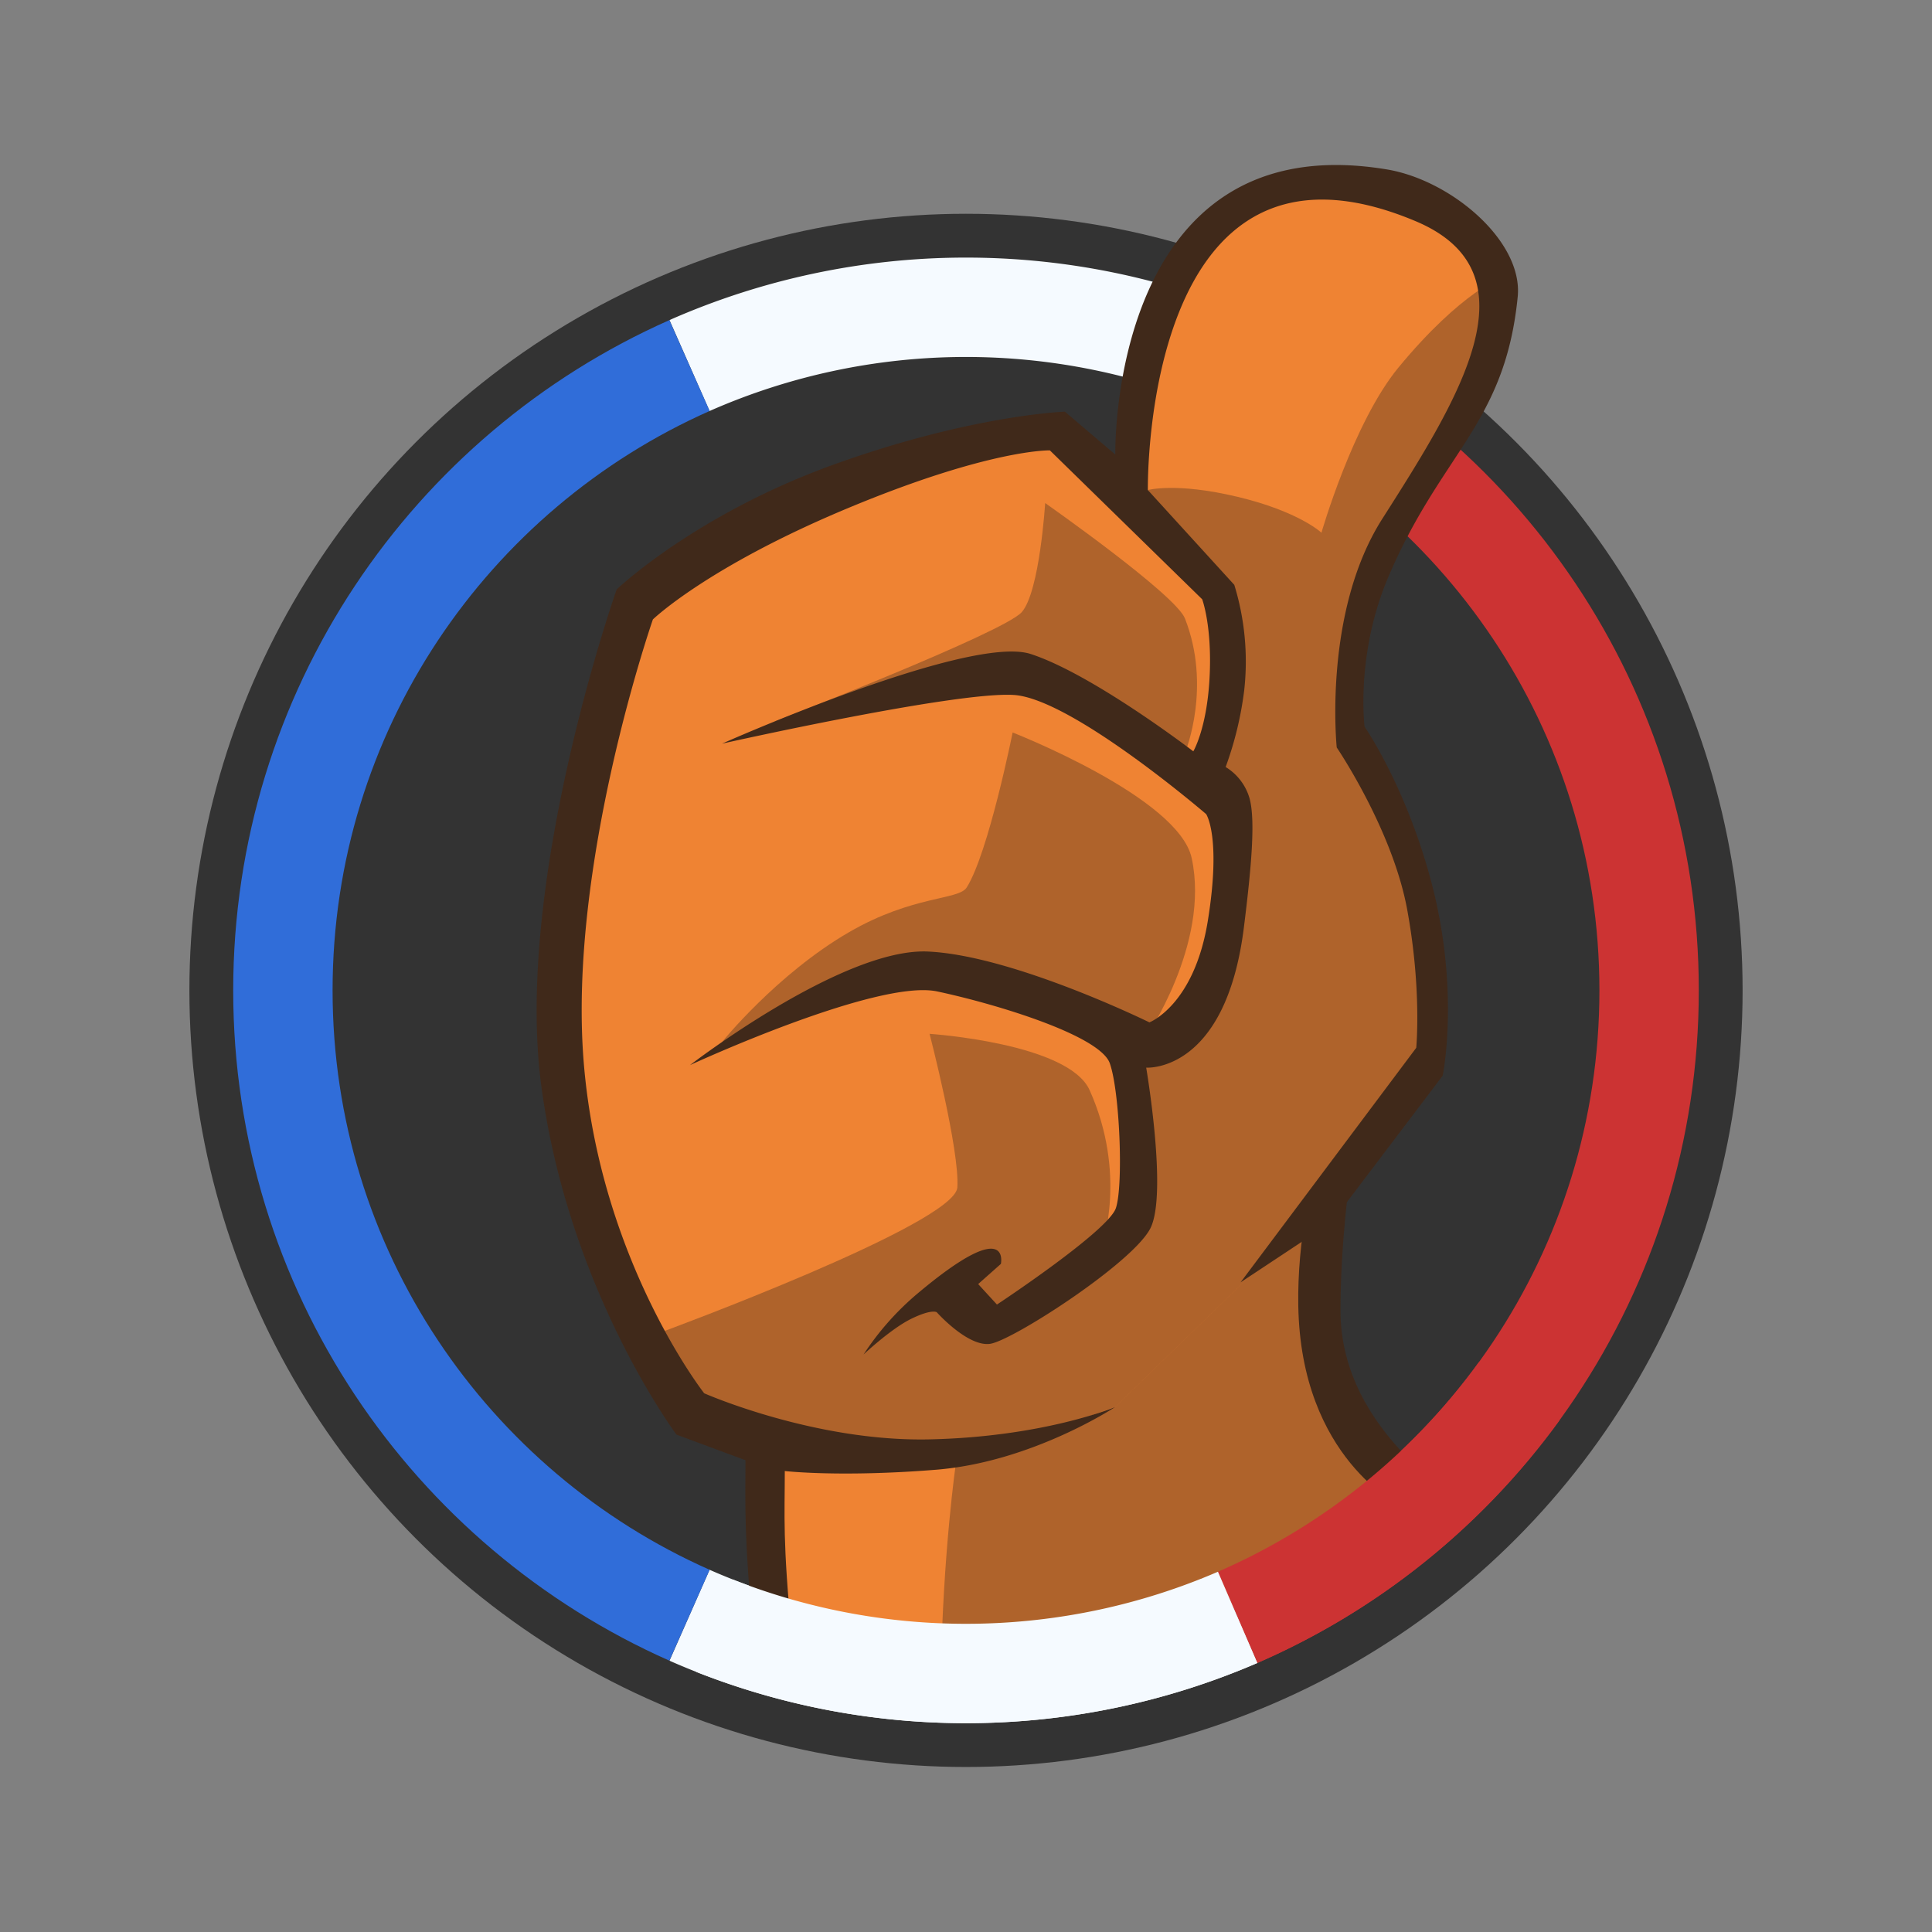 <?xml version="1.0" encoding="UTF-8"?> <svg xmlns="http://www.w3.org/2000/svg" viewBox="0 0 1080 1080"><rect x="0" y="0" width="1080" height="1080" fill="#808080" stroke="none"/><style> #Pouce{ animation: Flex 2s ease-in-out infinite; transform-origin: bottom; transform-box: fill-box; } @keyframes Flex { 0% { transform: rotate(-1.5deg); } 50% { transform: rotate(4deg); } 100% { transform: rotate(-1.5deg); } } </style><title>pouce</title><g id="Pouce-anim"><g><circle id="Fond" cx="540" cy="553.633" r="434.128" style="fill: #333"></circle><path d="M691.858,904.108a383.014,383.014,0,0,1-306.416-1.184" style="fill: none;stroke: #f5faff;stroke-miterlimit: 10;stroke-width: 55.553px"></path><path d="M385.444,204.342a383.018,383.018,0,0,1,306.628-1.091" style="fill: none;stroke: #f5faff;stroke-miterlimit: 10;stroke-width: 55.553px"></path><path d="M691.858,203.159C827.2,261.881,921.863,396.7,921.863,553.633S827.2,845.386,691.858,904.108" style="fill: none;stroke: #c33;stroke-miterlimit: 10;stroke-width: 55.553px"></path><path d="M385.444,902.925c-133.9-59.335-227.307-193.4-227.307-349.292s93.409-289.956,227.307-349.291" style="fill: none;stroke: #306dd9;stroke-miterlimit: 10;stroke-width: 55.553px"></path><g id="Poignzt"><path d="M767.376,489.284,739.633,692.073S725.272,747.8,753.505,798.422c12.023,21.559,21.855,36.258,35.365,46.5L636.336,927.23l-205.7-7.46c-6.219-59.266,7.788-207.88,7.788-207.88l8.914-107.752Z" style="fill: #ef8333"></path><path d="M755.485,576.2s-5.567,68.031-14.531,127.433c-14,92.807,43.1,137.315,43.1,137.315L657.63,925.685l-131.7,9.553c1.25-67.9,8.389-117.013,8.389-117.013l12.845-143.348Z" style="fill: #181818;opacity: 0.3"></path><path d="M428.954,703.633S416.8,791.576,416.733,816.262s-.955,41.832,4.578,100.426l21.483-.16c-5.437-55.7-4.088-69.089-4.088-94.214s13.588-118.681,13.588-118.681Z" style="fill: #40291a"></path><path d="M749.338,732.724c0,69.027,70.971,108.409,70.971,108.409l-37.19.775s-55.992-26.407-57.37-112.181c-1.164-72.459,31.168-142.021,31.168-142.021l9.45-1.583S749.338,663.7,749.338,732.724Z" style="fill: #40291a"></path></g><g id="Pouce"><path d="M720.917,691.633l79.046-99.523a390.881,390.881,0,0,0-6.165-82.547C785.566,464.821,757.46,414.8,757.46,414.8s-9.81-67.928,23.478-120.186c43.082-67.634,82.856-154.158,14.181-183.046-153.165-64.428-165.137,160.4-165.137,160.4L592.33,244.22s-42.318-5.187-121.541,27.743-116.257,66.055-116.257,66.055-46.719,146.233-37.651,256.954,69.61,193.544,69.61,193.544,64.126,23.228,128.555,21.8S623.4,786.521,623.4,786.521Z" style="fill: #ef8333"></path><path d="M720.917,691.633l84.359-119.31-16.823-91.989-34.362-72.661,9.426-80.8,55.718-103.178,21.118-69.081s-23.162,7.874-58.6,50.827C756.381,236.2,738.7,297.787,738.7,297.787s-12.425-11.812-46.843-20.045-50.192-3.8-50.192-3.8l43.7,75.385-12.066,76.6-10.607-5.868s14.729-36.073-.3-74.337c-5.285-13.451-78.138-64.509-78.138-64.509s-3.045,49.5-13.067,60.957-138.2,61.143-138.2,61.143l136.769-26.065,107.381,52.974,9.306,18.678-7.874,109.463-38.459,22.192s36.533-52.736,26.034-100.938c-7.4-33.953-100.076-70.155-100.076-70.155s-13.493,67.292-25.662,86.62c-4.51,7.163-30.067,4.295-65.861,25.056-40.326,23.389-70.981,61.4-70.981,61.4l105.343-41.36,118.7,36.83,11.154,96.322-22.588,21.527s13.921-39.662-7.061-86.433c-11.826-26.36-89.468-31.5-89.468-31.5s16.943,65.382,15.511,85.9-165.362,80.829-165.362,80.829l16.7,43.851,147.828,29.709,89.081-31.7Z" style="fill: #181818;opacity: 0.3"></path><path d="M438.706,822.314s30.782,3.579,84.472-.716S623.4,786.52,623.4,786.52s-39.328,16.672-103.757,18.1S393.65,778.852,393.65,778.852s-58.268-74.179-67.336-184.9S364.971,346.26,364.971,346.26s30.544-29.589,109.767-62.519,112.153-31.975,112.153-31.975L672.029,335s5.689,15.079,4.107,44.191c-1.536,28.261-9.068,40.8-9.068,40.8s-56.315-43.191-90.915-54.406S403.628,415.7,403.628,415.7s130.766-29.35,163.219-27.2,107.38,66.576,107.38,66.576,8.591,12.408.955,59.655-32.651,56.785-32.651,56.785-76.162-37.456-123.886-39.6-132.914,63.474-132.914,63.474,104.548-48.321,138.194-41.163,90.885,24.7,96.434,40.1,7.725,68.115,3.43,81S557.3,729.251,557.3,729.251L546.8,717.8l12.707-11.276s5.906-27.621-46.83,16.763a155.976,155.976,0,0,0-29.947,33.885s15.391-14.5,26.845-20.045,14.079-3.579,14.079-3.579,17.3,19.448,29.828,17.658,79.969-45.338,89.634-64.667-2.387-89.723-2.387-89.723,44.4,3.306,54.614-78.387c4.295-34.361,6.443-59.774,3.222-71.945a30.343,30.343,0,0,0-13.423-17.717,193.432,193.432,0,0,0,10.376-42.872,145.586,145.586,0,0,0-5.544-58.961l-48.311-52.987S638.138,59.2,791.3,123.624c68.675,28.889,24.469,98.806-18.613,166.44-33.288,52.259-25.444,127.783-25.444,127.783s31.14,45.816,39.373,90.559,5.065,77.331,5.065,77.331l-98.2,131.107,34.787-23.029,23.076-19.741,55.141-72.785s9.8-47.468-6.459-108.591C785.9,439.465,762.8,406.215,762.8,406.215S757.68,365.986,775.93,322.9c29.651-69.966,65.393-85.645,72.479-157.017,3.087-31.1-37.279-65.238-73.173-71.177C619.654,68.909,623.468,254.1,623.468,254.1l-28.177-23.971s-52.237,1.777-129.573,29.694c-77.293,27.918-120.99,69.663-120.99,69.663s-57.265,162.259-42.223,276.833c15.043,114.531,75.646,195.638,75.646,195.638l38.582,14.306Z" style="fill: #40291a"></path></g><path d="M849.184,777.787A383.242,383.242,0,0,1,691.858,904.108" style="fill: none;stroke: #c33;stroke-miterlimit: 10;stroke-width: 55.553px"></path><path d="M691.858,904.108a383.177,383.177,0,0,1-292.441,4.678" style="fill: none;stroke: #f5faff;stroke-miterlimit: 10;stroke-width: 55.553px"></path></g></g></svg> 